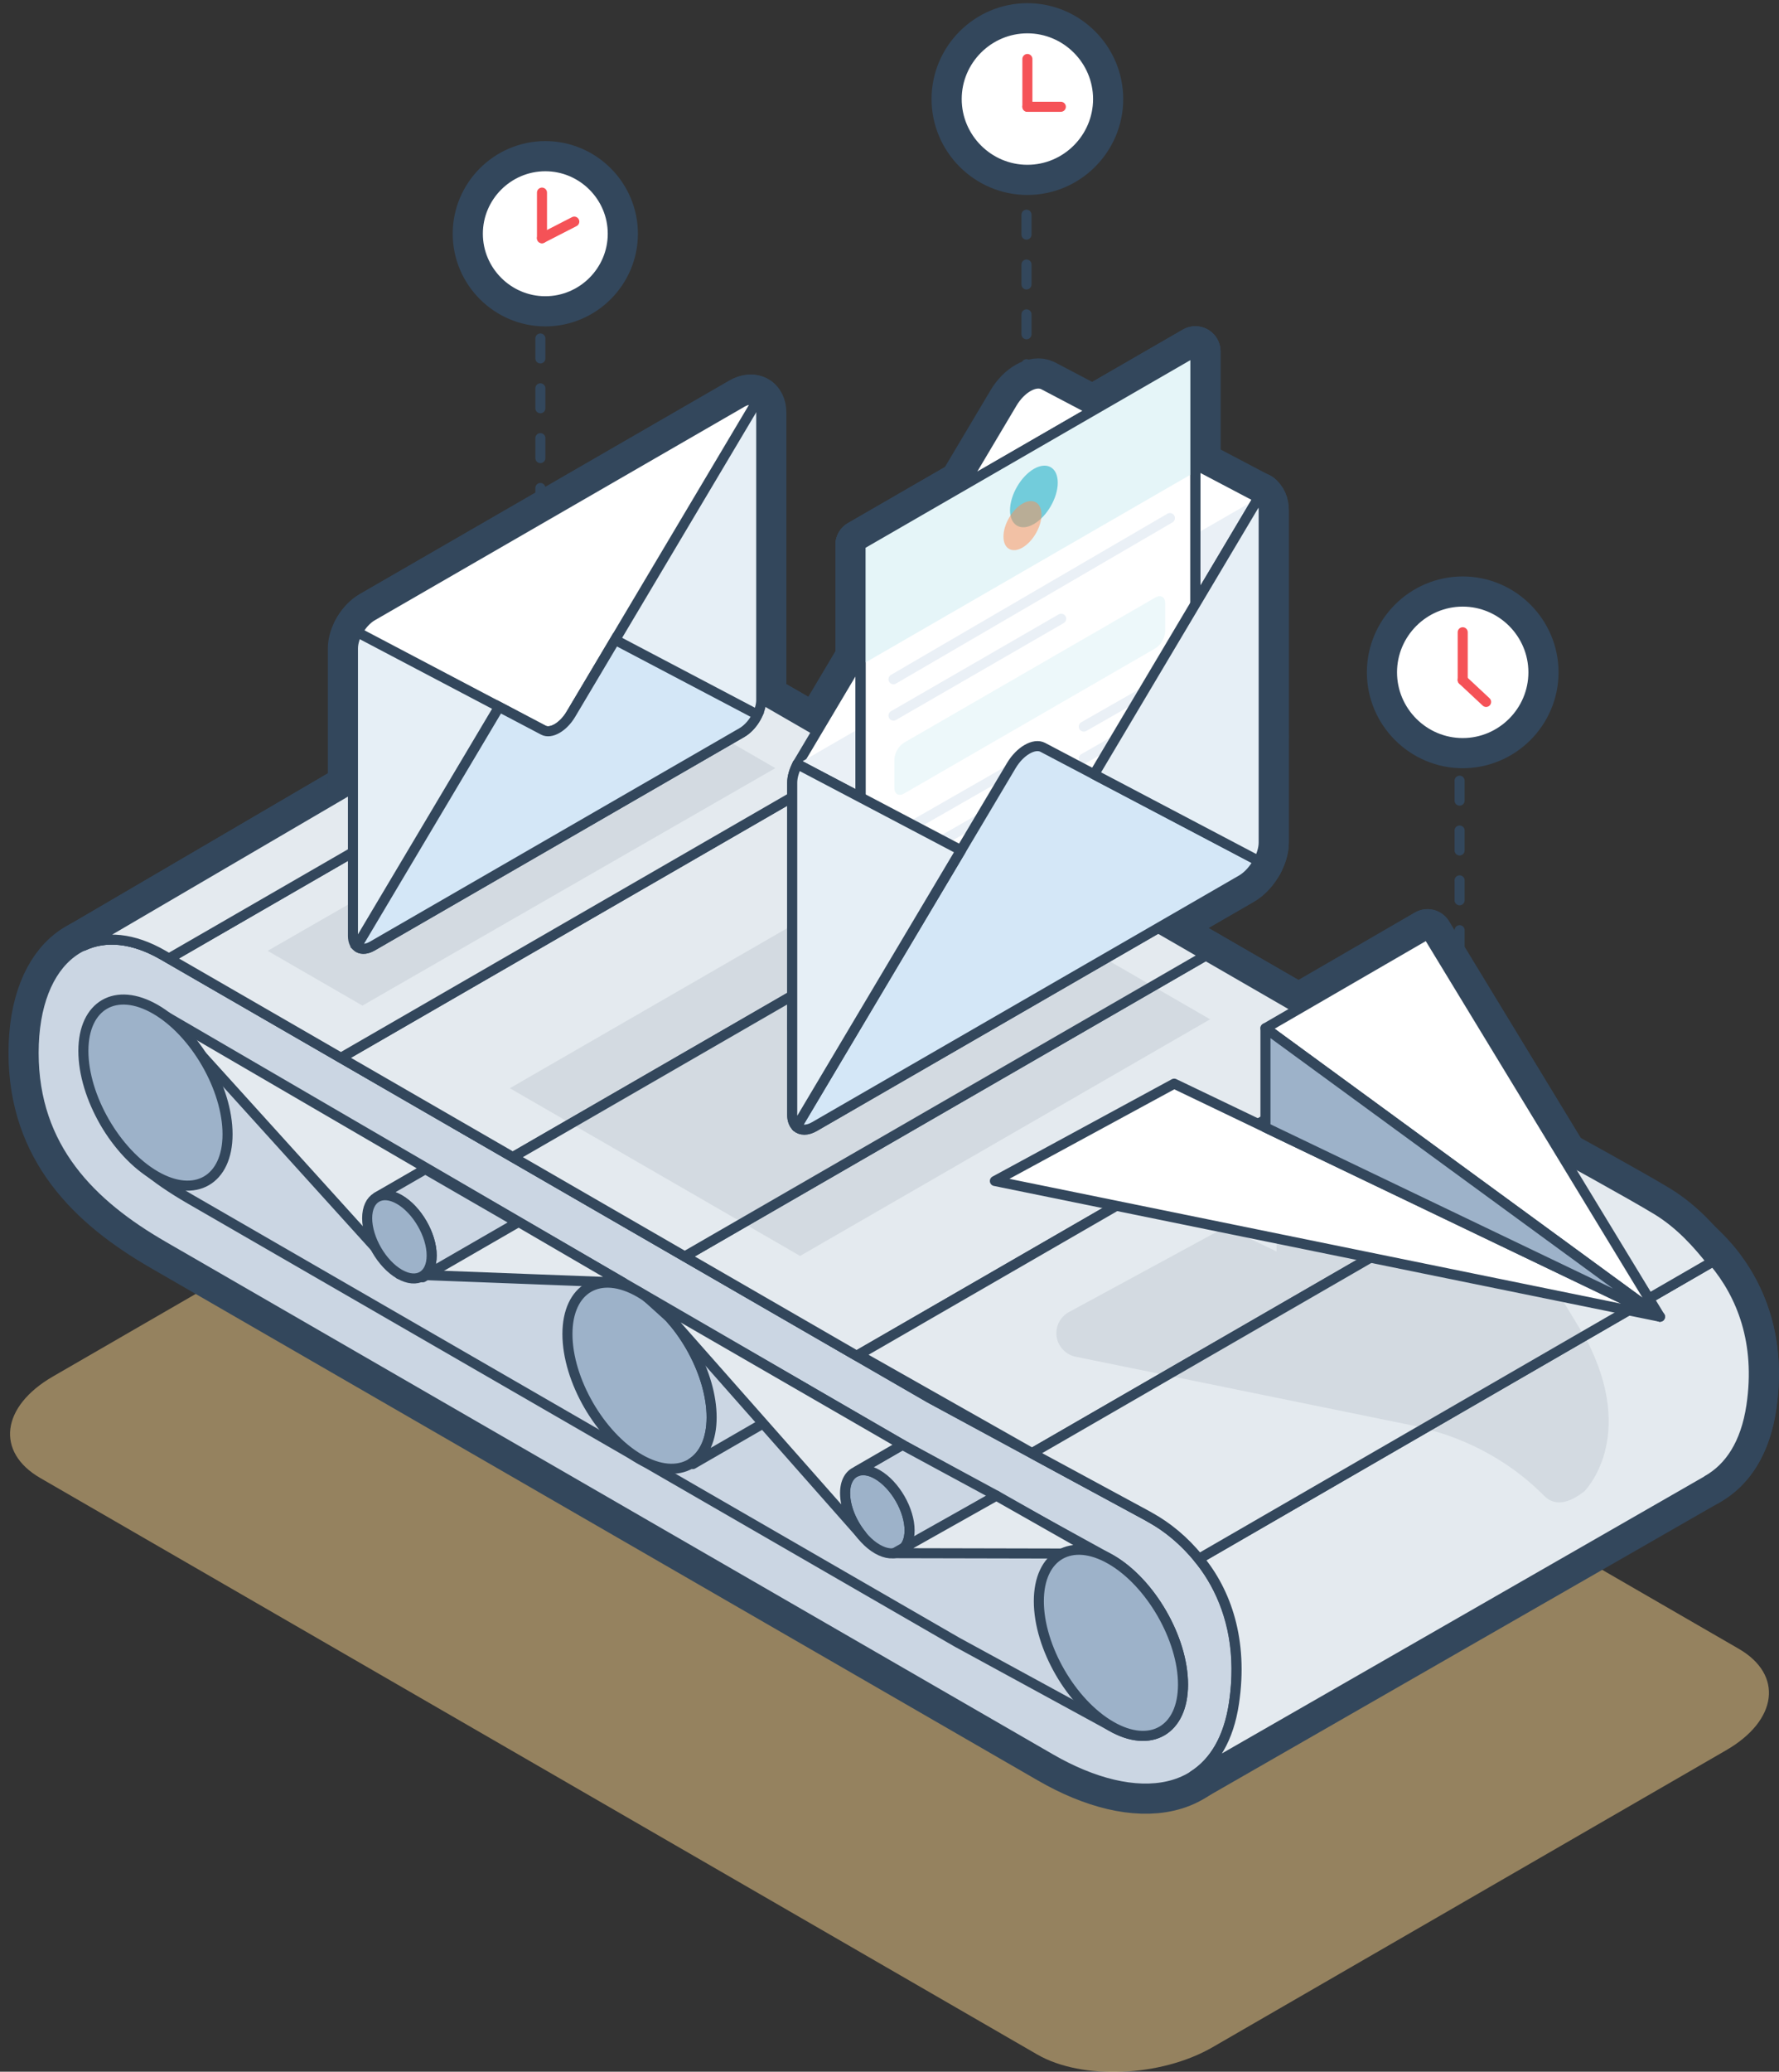 <?xml version="1.0" encoding="UTF-8"?>
<svg width="177px" height="206px" viewBox="0 0 177 206" version="1.1" xmlns="http://www.w3.org/2000/svg" xmlns:xlink="http://www.w3.org/1999/xlink">
    <rect x="0" y="0" width="177" height="206" fill="#333333" stroke="none"/>
    <!-- Generator: Sketch 47.1 (45422) - http://www.bohemiancoding.com/sketch -->
    <title>Sequences</title>
    <desc>Created with Sketch.</desc>
    <defs></defs>
    <g id="Page-1" stroke="none" stroke-width="1" fill="none" fill-rule="evenodd">
        <g id="Sequences">
            <g id="Page-1" transform="translate(1, 2)">
                <path d="M102.191,202.282 L3.007,144.965 C-1.451,142.389 -0.886,137.848 4.261,134.873 L55.345,105.352 C60.493,102.378 68.352,102.051 72.809,104.627 L171.992,161.945 C176.451,164.521 175.887,169.062 170.738,172.036 L119.654,201.558 C114.507,204.533 106.649,204.858 102.191,202.282" id="Fill-1" fill-opacity="0.5" fill="#F9D28C"></path>
                <path d="M52.764,62.437 L52.764,27.261 L52.764,62.437 Z" id="Fill-3" fill="#FFFFFF"></path>
                <path d="M52.764,27.261 L52.764,28.141" id="Stroke-4" stroke="#33475C" stroke-linecap="round" stroke-linejoin="round"></path>
                <path d="M52.764,31.658 L52.764,60.678" id="Stroke-5" stroke="#33475C" stroke-linecap="round" stroke-linejoin="round" stroke-dasharray="1.982,2.973,0,0"></path>
                <path d="M52.764,60.678 L52.764,61.558" id="Stroke-6" stroke="#33475C" stroke-linecap="round" stroke-linejoin="round"></path>
                <path d="M101.131,50.126 L101.131,14.95 L101.131,50.126 Z" id="Fill-7" fill="#FFFFFF"></path>
                <path d="M101.131,14.95 L101.131,15.829" id="Stroke-8" stroke="#33475C" stroke-linecap="round" stroke-linejoin="round"></path>
                <path d="M101.131,19.347 L101.131,48.367" id="Stroke-9" stroke="#33475C" stroke-linecap="round" stroke-linejoin="round" stroke-dasharray="1.982,2.973,0,0"></path>
                <path d="M101.131,48.367 L101.131,49.246" id="Stroke-10" stroke="#33475C" stroke-linecap="round" stroke-linejoin="round"></path>
                <path d="M144.221,106.407 L144.221,71.231 L144.221,106.407 Z" id="Fill-11" fill="#FFFFFF"></path>
                <path d="M144.221,71.231 L144.221,72.111" id="Stroke-12" stroke="#33475C" stroke-linecap="round" stroke-linejoin="round"></path>
                <path d="M144.221,75.628 L144.221,104.648" id="Stroke-13" stroke="#33475C" stroke-linecap="round" stroke-linejoin="round" stroke-dasharray="1.982,2.973,0,0"></path>
                <path d="M144.221,104.648 L144.221,105.528" id="Stroke-14" stroke="#33475C" stroke-linecap="round" stroke-linejoin="round"></path>
                <g id="Group-434" transform="translate(1.759, 0)">
                    <path d="M142.772,57.818 C146.641,57.818 149.807,60.984 149.807,64.853 C149.807,68.723 146.641,71.888 142.772,71.888 C138.902,71.888 135.737,68.723 135.737,64.853 C135.737,60.984 138.902,57.818 142.772,57.818 Z" id="Stroke-15" stroke="#33475C" stroke-width="5" stroke-linecap="round" stroke-linejoin="round"></path>
                    <path d="M142.772,60.868 L142.772,65.621" id="Stroke-17" stroke="#33475C" stroke-width="5" stroke-linecap="round" stroke-linejoin="round"></path>
                    <path d="M145.1,67.795 L142.772,65.621" id="Stroke-19" stroke="#33475C" stroke-width="5" stroke-linecap="round" stroke-linejoin="round"></path>
                    <path d="M142.772,57.818 C146.641,57.818 149.807,60.984 149.807,64.853 C149.807,68.723 146.641,71.888 142.772,71.888 C138.902,71.888 135.737,68.723 135.737,64.853 C135.737,60.984 138.902,57.818 142.772,57.818" id="Fill-21" fill="#FFFFFF"></path>
                    <path d="M142.772,57.818 C146.641,57.818 149.807,60.984 149.807,64.853 C149.807,68.723 146.641,71.888 142.772,71.888 C138.902,71.888 135.737,68.723 135.737,64.853 C135.737,60.984 138.902,57.818 142.772,57.818 Z" id="Stroke-23" stroke="#33475C" stroke-linecap="round" stroke-linejoin="round"></path>
                    <path d="M142.772,60.868 L142.772,65.621" id="Stroke-25" stroke="#F55257" stroke-linecap="round" stroke-linejoin="round"></path>
                    <path d="M145.1,67.795 L142.772,65.621" id="Stroke-27" stroke="#F55257" stroke-linecap="round" stroke-linejoin="round"></path>
                    <path d="M99.46,0.815 C95.59,0.815 92.425,3.981 92.425,7.85 C92.425,11.72 95.59,14.886 99.46,14.886 C103.329,14.886 106.495,11.72 106.495,7.85 C106.495,3.981 103.329,0.815 99.46,0.815 Z" id="Stroke-29" stroke="#33475C" stroke-width="5" stroke-linecap="round" stroke-linejoin="round"></path>
                    <path d="M99.46,3.867 L99.46,8.618" id="Stroke-31" stroke="#33475C" stroke-width="5" stroke-linecap="round" stroke-linejoin="round"></path>
                    <path d="M102.787,8.618 L99.46,8.618" id="Stroke-33" stroke="#33475C" stroke-width="5" stroke-linecap="round" stroke-linejoin="round"></path>
                    <path d="M99.46,0.815 C95.59,0.815 92.425,3.981 92.425,7.85 C92.425,11.72 95.59,14.886 99.46,14.886 C103.329,14.886 106.495,11.72 106.495,7.85 C106.495,3.981 103.329,0.815 99.46,0.815" id="Fill-35" fill="#FFFFFF"></path>
                    <path d="M99.46,0.815 C95.59,0.815 92.425,3.981 92.425,7.85 C92.425,11.72 95.59,14.886 99.46,14.886 C103.329,14.886 106.495,11.72 106.495,7.85 C106.495,3.981 103.329,0.815 99.46,0.815 Z" id="Stroke-37" stroke="#33475C" stroke-linecap="round" stroke-linejoin="round"></path>
                    <path d="M99.46,3.867 L99.46,8.618" id="Stroke-39" stroke="#F55257" stroke-linecap="round" stroke-linejoin="round"></path>
                    <path d="M102.787,8.618 L99.46,8.618" id="Stroke-41" stroke="#F55257" stroke-linecap="round" stroke-linejoin="round"></path>
                    <path d="M51.496,14.529 C47.805,14.529 44.783,17.55 44.783,21.242 C44.783,24.934 47.805,27.955 51.496,27.955 C55.188,27.955 58.209,24.934 58.209,21.242 C58.209,17.55 55.188,14.529 51.496,14.529 Z" id="Stroke-43" stroke="#33475C" stroke-width="5" stroke-linecap="round" stroke-linejoin="round"></path>
                    <path d="M51.165,17.154 L51.165,21.687" id="Stroke-45" stroke="#33475C" stroke-width="5" stroke-linecap="round" stroke-linejoin="round"></path>
                    <path d="M54.379,20.037 L51.165,21.687" id="Stroke-47" stroke="#33475C" stroke-width="5" stroke-linecap="round" stroke-linejoin="round"></path>
                    <path d="M51.496,14.529 C47.805,14.529 44.783,17.55 44.783,21.242 C44.783,24.934 47.805,27.955 51.496,27.955 C55.188,27.955 58.209,24.934 58.209,21.242 C58.209,17.55 55.188,14.529 51.496,14.529" id="Fill-49" fill="#FFFFFF"></path>
                    <path d="M51.496,14.529 C47.805,14.529 44.783,17.55 44.783,21.242 C44.783,24.934 47.805,27.955 51.496,27.955 C55.188,27.955 58.209,24.934 58.209,21.242 C58.209,17.55 55.188,14.529 51.496,14.529 Z" id="Stroke-51" stroke="#33475C" stroke-linecap="round" stroke-linejoin="round"></path>
                    <path d="M51.165,17.154 L51.165,21.687" id="Stroke-53" stroke="#F55257" stroke-linecap="round" stroke-linejoin="round"></path>
                    <path d="M54.379,20.037 L51.165,21.687" id="Stroke-55" stroke="#F55257" stroke-linecap="round" stroke-linejoin="round"></path>
                    <polygon id="Stroke-57" stroke="#33475C" stroke-width="5" stroke-linecap="round" stroke-linejoin="round" points="139.27 90.901 162.397 128.927 123.147 100.241"></polygon>
                    <polygon id="Stroke-59" stroke="#33475C" stroke-width="5" stroke-linecap="round" stroke-linejoin="round" points="162.396 128.927 114.064 105.754 96.226 115.433"></polygon>
                    <polygon id="Stroke-61" stroke="#33475C" stroke-width="5" stroke-linecap="round" stroke-linejoin="round" points="123.147 100.241 162.397 128.927 123.147 110.109"></polygon>
                    <path d="M120.017,167.343 C121.467,157.598 116.365,151.479 111.669,148.879 L111.412,148.73 L89.751,137.013 L13.456,92.964 C6.348,88.86 0.586,93.216 0.586,102.692 C0.586,112.17 6.348,117.793 13.456,121.896 L13.456,121.897 L89.751,165.947 L101.774,172.888 C110.212,177.76 118.566,177.088 120.017,167.343 Z" id="Stroke-63" stroke="#33475C" stroke-width="5" stroke-linecap="round" stroke-linejoin="round"></path>
                    <path d="M171.496,137.781 C172.946,128.036 167.588,122.029 162.892,119.43 L163.149,119.316 L162.892,119.168 L141.23,107.45 L64.935,63.401 C57.827,59.297 52.065,63.654 52.065,73.13 C52.065,82.607 57.827,88.23 64.935,92.334 L141.23,136.384 L153.254,143.326 C161.691,148.197 170.045,147.526 171.496,137.781 Z" id="Stroke-65" stroke="#33475C" stroke-width="5" stroke-linecap="round" stroke-linejoin="round"></path>
                    <path d="M5.972,102.692 C5.972,108.765 9.016,113.114 16.15,117.232 L92.444,161.281 L107.771,169.636 C111.716,171.913 114.944,170.048 114.944,165.494 C114.944,160.939 111.716,155.348 107.771,153.071 L87.189,141.751 C87.145,141.726 87.101,141.703 87.059,141.677 L13.332,98.936" id="Stroke-67" stroke="#33475C" stroke-width="5" stroke-linecap="round" stroke-linejoin="round"></path>
                    <path d="M64.935,62.832 L141.231,106.881 L141.231,135.814 L64.935,91.765 C57.828,87.662 52.066,82.038 52.066,72.562 C52.066,63.084 57.828,58.728 64.935,62.832 Z" id="Stroke-69" stroke="#33475C" stroke-width="5" stroke-linecap="round" stroke-linejoin="round"></path>
                    <path d="M57.115,61.857 L5.538,92.029" id="Stroke-71" stroke="#33475C" stroke-width="5" stroke-linecap="round" stroke-linejoin="round"></path>
                    <path d="M57.034,61.905 L57.034,61.905 C59.216,60.895 61.954,61.11 64.936,62.832 L135.816,103.755 C135.181,104.99 134.701,106.443 134.596,108.132 C134.572,108.354 134.559,108.587 134.558,108.829 L134.333,161.964 L111.411,148.73 L89.751,137.013 L13.456,92.964 C10.469,91.24 7.728,91.026 5.543,92.04 L5.538,92.029 L57.034,61.905 Z" id="Stroke-73" stroke="#33475C" stroke-width="5" stroke-linecap="round" stroke-linejoin="round"></path>
                    <polygon id="Stroke-75" stroke="#33475C" stroke-width="5" stroke-linecap="round" stroke-linejoin="round" points="100.1 83.134 48.265 113.06 31.159 103.184 82.993 73.258"></polygon>
                    <polygon id="Stroke-77" stroke="#33475C" stroke-width="5" stroke-linecap="round" stroke-linejoin="round" points="82.479 132.814 65.372 122.937 117.207 93.011 134.313 102.888"></polygon>
                    <path d="M81.32,146.468 C81.32,144.43 82.765,143.596 84.53,144.615 C86.295,145.634 87.739,148.136 87.739,150.174 C87.739,152.212 86.295,153.045 84.53,152.027 C82.765,151.008 81.32,148.505 81.32,146.468 Z" id="Stroke-79" stroke="#33475C" stroke-width="5" stroke-linecap="round" stroke-linejoin="round"></path>
                    <path d="M53.698,130.652 C53.698,126.097 56.925,124.233 60.871,126.511 C64.815,128.788 68.042,134.379 68.042,138.933 C68.042,143.488 64.815,145.352 60.871,143.075 C56.925,140.797 53.698,135.208 53.698,130.652 Z" id="Stroke-81" stroke="#33475C" stroke-width="5" stroke-linecap="round" stroke-linejoin="round"></path>
                    <path d="M87.188,141.75 L96.375,146.719 L86.902,152.189 L86.892,152.169 C87.412,151.81 87.739,151.131 87.739,150.175 C87.739,148.136 86.295,145.635 84.53,144.614 C83.753,144.167 83.047,144.095 82.491,144.31 L82.479,144.289 L87.03,141.661 L87.058,141.677 C87.101,141.702 87.145,141.725 87.188,141.75 Z" id="Stroke-83" stroke="#33475C" stroke-width="5" stroke-linecap="round" stroke-linejoin="round"></path>
                    <path d="M61.622,126.991 L77.648,136.245 L78.012,136.743 L66.169,143.58 L66.104,143.449 C67.302,142.659 68.043,141.108 68.043,138.934 C68.043,134.673 65.217,129.505 61.622,126.991 Z" id="Stroke-85" stroke="#33475C" stroke-width="5" stroke-linecap="round" stroke-linejoin="round"></path>
                    <path d="M87.03,141.661 L82.48,144.288 L82.49,144.309 C81.782,144.581 81.32,145.327 81.32,146.468 C81.32,147.857 81.999,149.453 82.986,150.656 L63.883,129.031 L61.623,126.991 L87.03,141.661 Z" id="Stroke-87" stroke="#33475C" stroke-width="5" stroke-linecap="round" stroke-linejoin="round"></path>
                    <polygon id="Stroke-89" stroke="#33475C" stroke-width="5" stroke-linecap="round" stroke-linejoin="round" points="106.538 152.484 86.206 152.44 96.376 146.72"></polygon>
                    <polygon id="Stroke-91" stroke="#33475C" stroke-width="5" stroke-linecap="round" stroke-linejoin="round" points="100.1 83.134 48.265 113.06 65.372 122.937 117.207 93.011"></polygon>
                    <polygon id="Stroke-93" stroke="#33475C" stroke-width="5" stroke-linecap="round" stroke-linejoin="round" points="99.928 142.493 151.835 112.524 134.314 102.887 82.65 132.715"></polygon>
                    <path d="M171.496,137.781 C172.437,131.458 170.506,126.72 167.755,123.453 L167.577,123.486 L116.517,153.003 C119.229,156.267 120.949,161.076 120.017,167.343 C119.486,170.909 118.024,173.248 115.979,174.556 L167.1,145.221 L167.093,145.21 C169.329,143.953 170.934,141.556 171.496,137.781 Z" id="Stroke-95" stroke="#33475C" stroke-width="5" stroke-linecap="round" stroke-linejoin="round"></path>
                    <path d="M111.669,148.879 C113.34,149.803 115.057,151.183 116.517,153.004 L167.577,123.486 C166.211,121.741 164.44,119.738 162.119,118.321 C159.6,116.782 151.834,112.525 151.834,112.525 L99.928,142.494 L100.163,142.645 L111.411,148.73 L111.669,148.879 Z" id="Stroke-97" stroke="#33475C" stroke-width="5" stroke-linecap="round" stroke-linejoin="round"></path>
                    <polygon id="Stroke-99" stroke="#33475C" stroke-width="5" stroke-linecap="round" stroke-linejoin="round" points="82.993 73.258 31.159 103.183 14.052 93.308 65.887 63.38"></polygon>
                    <path d="M100.599,157.213 C100.599,152.657 103.826,150.793 107.771,153.071 C111.716,155.348 114.944,160.939 114.944,165.493 C114.944,170.048 111.716,171.913 107.771,169.636 C103.826,167.357 100.599,161.768 100.599,157.213 Z" id="Stroke-101" stroke="#33475C" stroke-width="5" stroke-linecap="round" stroke-linejoin="round"></path>
                    <path d="M64.935,62.832 C61.954,61.11 59.216,60.895 57.034,61.903 L5.537,92.029 L5.544,92.04 C7.728,91.026 10.469,91.239 13.457,92.964 L14.052,93.307 L65.886,63.381 L64.935,62.832 Z" id="Stroke-103" stroke="#33475C" stroke-width="5" stroke-linecap="round" stroke-linejoin="round"></path>
                    <polygon id="Stroke-105" stroke="#33475C" stroke-width="5" stroke-linecap="round" stroke-linejoin="round" points="13.822 99.106 36.981 124.69 59.221 125.54"></polygon>
                    <path d="M39.302,125.007 L39.247,124.911 C39.829,124.574 40.19,123.857 40.19,122.837 C40.19,120.799 38.747,118.297 36.982,117.278 C36.125,116.783 35.347,116.733 34.771,117.037 L34.76,117.021 L39.557,114.251 L48.744,119.556 L39.302,125.007 Z" id="Stroke-107" stroke="#33475C" stroke-width="5" stroke-linecap="round" stroke-linejoin="round"></path>
                    <path d="M33.772,119.132 C33.772,117.094 35.216,116.259 36.981,117.278 C38.747,118.297 40.19,120.799 40.19,122.837 C40.19,124.875 38.747,125.709 36.981,124.69 C35.216,123.671 33.772,121.17 33.772,119.132 Z" id="Stroke-109" stroke="#33475C" stroke-width="5" stroke-linecap="round" stroke-linejoin="round"></path>
                    <path d="M5.537,102.502 C5.537,97.947 8.764,96.084 12.71,98.362 C16.654,100.639 19.881,106.23 19.881,110.784 C19.881,115.338 16.654,117.202 12.71,114.925 C8.764,112.647 5.537,107.058 5.537,102.502 Z" id="Stroke-111" stroke="#33475C" stroke-width="5" stroke-linecap="round" stroke-linejoin="round"></path>
                    <polygon id="Stroke-113" stroke="#33475C" stroke-width="5" stroke-linecap="round" stroke-linejoin="round" points="88.762 82.68 47.97 106.208 76.847 122.882 117.639 99.354"></polygon>
                    <path d="M141.798,109.358 C141.13,108.261 139.681,107.893 138.566,108.535 L125.449,116.133 C125.201,116.274 124.978,116.466 124.794,116.69 L124.767,116.724 C124.744,116.754 124.722,116.783 124.699,116.814 L124.61,116.945 C124.481,117.154 124.385,117.384 124.325,117.622 L124.254,117.775 L124.254,122.441 L120.27,120.532 C119.58,120.205 118.77,120.228 118.11,120.591 L103.59,128.469 C102.713,128.945 102.222,129.927 102.37,130.918 C102.518,131.904 103.274,132.702 104.253,132.902 L139.022,139.994 L154.862,130.836 L141.798,109.358 Z" id="Stroke-115" stroke="#33475C" stroke-width="5" stroke-linecap="round" stroke-linejoin="round"></path>
                    <polygon id="Stroke-117" stroke="#33475C" stroke-width="5" stroke-linecap="round" stroke-linejoin="round" points="74.381 74.379 64.952 68.934 23.872 92.546 33.302 97.991"></polygon>
                    <polygon id="Stroke-119" stroke="#33475C" stroke-width="5" stroke-linecap="round" stroke-linejoin="round" points="139.27 90.901 162.397 128.927 123.147 100.241"></polygon>
                    <polygon id="Stroke-121" stroke="#33475C" stroke-width="5" stroke-linecap="round" stroke-linejoin="round" points="162.396 128.927 114.064 105.754 96.226 115.433"></polygon>
                    <polygon id="Stroke-123" stroke="#33475C" stroke-width="5" stroke-linecap="round" stroke-linejoin="round" points="123.147 100.241 162.397 128.927 123.147 110.109"></polygon>
                    <path d="M122.452,47.503 L101.085,36.264 C100.222,35.809 98.809,36.625 97.948,38.075 L76.581,73.987 L76.062,100.297 L122.971,71.242 L122.452,47.503 Z" id="Stroke-125" stroke="#33475C" stroke-width="5" stroke-linecap="round" stroke-linejoin="round"></path>
                    <path d="M122.452,47.502 C122.441,47.494 122.426,47.492 122.414,47.482 L122.452,47.503 L122.452,47.502 Z" id="Stroke-127" stroke="#33475C" stroke-width="5" stroke-linecap="round" stroke-linejoin="round"></path>
                    <path d="M76.618,73.925 C76.606,73.946 76.592,73.965 76.58,73.986 L76.58,73.988 L76.618,73.925 Z" id="Stroke-129" stroke="#33475C" stroke-width="5" stroke-linecap="round" stroke-linejoin="round"></path>
                    <path d="M76.581,73.987 L97.947,85.227 C98.81,85.681 100.223,84.865 101.085,83.415 L122.452,47.503 L76.581,73.987 Z" id="Stroke-131" stroke="#33475C" stroke-width="5" stroke-linecap="round" stroke-linejoin="round"></path>
                    <path d="M78.281,110.018 L120.751,85.498 C121.422,85.112 122.017,84.428 122.425,83.671 L122.364,83.556 L100.999,72.316 C100.136,71.861 98.723,72.676 97.86,74.127 L76.495,110.038 C76.898,110.415 77.548,110.442 78.281,110.018 Z" id="Stroke-133" stroke="#33475C" stroke-width="5" stroke-linecap="round" stroke-linejoin="round"></path>
                    <path d="M76.495,110.038 C76.497,110.04 76.501,110.041 76.503,110.043 C76.501,110.04 76.498,110.037 76.496,110.034 L76.495,110.038 Z" id="Stroke-135" stroke="#33475C" stroke-width="5" stroke-linecap="round" stroke-linejoin="round"></path>
                    <path d="M76.583,73.988 C76.263,74.596 76.062,75.245 76.062,75.836 L76.062,108.851 C76.062,109.389 76.226,109.788 76.497,110.034 L92.852,82.547 L76.583,73.988 Z" id="Stroke-137" stroke="#33475C" stroke-width="5" stroke-linecap="round" stroke-linejoin="round"></path>
                    <path d="M76.503,110.042 C76.596,110.127 76.702,110.193 76.819,110.239 C76.703,110.193 76.596,110.127 76.503,110.042 Z" id="Stroke-139" stroke="#33475C" stroke-width="5" stroke-linecap="round" stroke-linejoin="round"></path>
                    <path d="M122.449,47.508 L106.094,74.996 L122.364,83.555 L122.425,83.671 C122.761,83.048 122.971,82.375 122.971,81.769 L122.971,48.753 C122.971,48.163 122.77,47.745 122.449,47.508 Z" id="Stroke-141" stroke="#33475C" stroke-width="5" stroke-linecap="round" stroke-linejoin="round"></path>
                    <polygon id="Stroke-143" stroke="#33475C" stroke-width="5" stroke-linecap="round" stroke-linejoin="round" points="116.174 79.393 82.859 98.627 82.859 52.179 116.174 32.944"></polygon>
                    <path d="M86.136,65.539 L113.64,49.514" id="Stroke-145" stroke="#33475C" stroke-width="5" stroke-linecap="round" stroke-linejoin="round"></path>
                    <path d="M86.136,69.156 L102.82,59.524" id="Stroke-147" stroke="#33475C" stroke-width="5" stroke-linecap="round" stroke-linejoin="round"></path>
                    <path d="M97.324,74.775 L86.222,81.13" id="Stroke-149" stroke="#33475C" stroke-width="5" stroke-linecap="round" stroke-linejoin="round"></path>
                    <path d="M95.539,78.974 L86.222,84.308" id="Stroke-151" stroke="#33475C" stroke-width="5" stroke-linecap="round" stroke-linejoin="round"></path>
                    <path d="M97.324,81.13 L86.222,87.485" id="Stroke-153" stroke="#33475C" stroke-width="5" stroke-linecap="round" stroke-linejoin="round"></path>
                    <path d="M94.277,86.051 L86.221,90.663" id="Stroke-155" stroke="#33475C" stroke-width="5" stroke-linecap="round" stroke-linejoin="round"></path>
                    <path d="M112.192,62.469 L87.197,76.901 C86.661,77.209 86.222,76.956 86.222,76.337 L86.222,73.532 C86.222,72.912 86.661,72.152 87.197,71.842 L112.192,57.412 C112.729,57.103 113.168,57.356 113.168,57.975 L113.168,60.78 C113.168,61.399 112.729,62.158 112.192,62.469 Z" id="Stroke-157" stroke="#33475C" stroke-width="5" stroke-linecap="round" stroke-linejoin="round"></path>
                    <polygon id="Stroke-159" stroke="#33475C" stroke-width="5" stroke-linecap="round" stroke-linejoin="round" points="82.859 52.179 82.859 64.155 116.174 44.921 116.174 32.944"></polygon>
                    <path d="M100.107,50.107 C101.413,49.353 102.482,47.502 102.482,45.994 C102.482,44.486 101.413,43.869 100.107,44.623 C98.801,45.377 97.733,47.229 97.733,48.737 C97.733,50.244 98.801,50.862 100.107,50.107" id="Stroke-161" stroke="#33475C" stroke-width="5" stroke-linecap="round" stroke-linejoin="round"></path>
                    <path d="M98.972,52.449 C100.012,51.847 100.863,50.372 100.863,49.172 C100.863,47.97 100.012,47.479 98.972,48.079 C97.931,48.679 97.079,50.154 97.079,51.356 C97.079,52.558 97.931,53.05 98.972,52.449" id="Stroke-163" stroke="#33475C" stroke-width="5" stroke-linecap="round" stroke-linejoin="round"></path>
                    <polygon id="Stroke-165" stroke="#33475C" stroke-width="5" stroke-linecap="round" stroke-linejoin="round" points="116.174 79.393 82.859 98.627 82.859 52.179 116.174 32.944"></polygon>
                    <path d="M113.248,65.581 L105.072,70.247" id="Stroke-167" stroke="#33475C" stroke-width="5" stroke-linecap="round" stroke-linejoin="round"></path>
                    <path d="M111.463,69.78 L105.072,73.423" id="Stroke-169" stroke="#33475C" stroke-width="5" stroke-linecap="round" stroke-linejoin="round"></path>
                    <path d="M113.248,71.936 L105.072,76.602" id="Stroke-171" stroke="#33475C" stroke-width="5" stroke-linecap="round" stroke-linejoin="round"></path>
                    <path d="M110.201,76.858 L105.072,79.779" id="Stroke-173" stroke="#33475C" stroke-width="5" stroke-linecap="round" stroke-linejoin="round"></path>
                    <path d="M78.281,110.018 L120.751,85.498 C121.422,85.112 122.017,84.428 122.425,83.671 L122.364,83.556 L100.999,72.316 C100.136,71.861 98.723,72.676 97.86,74.127 L76.495,110.038 C76.898,110.415 77.548,110.442 78.281,110.018 Z" id="Stroke-175" stroke="#33475C" stroke-width="5" stroke-linecap="round" stroke-linejoin="round"></path>
                    <path d="M76.583,73.988 C76.263,74.596 76.062,75.245 76.062,75.836 L76.062,108.851 C76.062,109.389 76.226,109.788 76.497,110.034 L92.852,82.547 L76.583,73.988 Z" id="Stroke-177" stroke="#33475C" stroke-width="5" stroke-linecap="round" stroke-linejoin="round"></path>
                    <path d="M122.449,47.508 L106.094,74.996 L122.364,83.555 L122.425,83.671 C122.761,83.048 122.971,82.375 122.971,81.769 L122.971,48.753 C122.971,48.163 122.77,47.745 122.449,47.508 Z" id="Stroke-179" stroke="#33475C" stroke-width="5" stroke-linecap="round" stroke-linejoin="round"></path>
                    <path d="M71.057,70.842 L34.28,92.074 C33.222,92.685 32.358,92.23 32.358,91.064 L32.358,62.473 C32.358,61.308 33.222,59.855 34.28,59.244 L71.057,38.011 C72.114,37.401 72.979,37.855 72.979,39.022 L72.979,67.611 C72.979,68.777 72.114,70.231 71.057,70.842 Z" id="Stroke-181" stroke="#33475C" stroke-width="5" stroke-linecap="round" stroke-linejoin="round"></path>
                    <path d="M71.057,38.011 L34.28,59.244 C33.687,59.587 33.16,60.198 32.807,60.872 L51.31,70.606 C52.057,70.999 53.279,70.292 54.028,69.037 L72.53,37.938 C72.177,37.671 71.651,37.669 71.057,38.011 Z" id="Stroke-183" stroke="#33475C" stroke-width="5" stroke-linecap="round" stroke-linejoin="round"></path>
                    <path d="M58.44,61.62 L54.028,69.037 C53.28,70.292 52.057,70.999 51.31,70.606 L46.898,68.284 L32.732,92.091 C33.083,92.417 33.645,92.442 34.28,92.075 L71.058,70.842 C71.693,70.475 72.255,69.803 72.605,69.071 L58.44,61.62 Z" id="Stroke-185" stroke="#33475C" stroke-width="5" stroke-linecap="round" stroke-linejoin="round"></path>
                    <path d="M138.912,140.057 C138.912,140.057 145.429,141.227 150.86,146.72 C151.569,147.439 152.79,147.927 154.878,146.286 C154.878,146.286 160.205,141.017 155.053,131.15 L138.912,140.057 Z" id="Stroke-187" stroke="#33475C" stroke-width="5" stroke-linecap="round" stroke-linejoin="round"></path>
                    <polygon id="Fill-189" fill="#FFFFFF" points="139.27 90.901 162.397 128.927 123.147 100.241"></polygon>
                    <polygon id="Stroke-191" stroke="#33475C" stroke-linecap="round" stroke-linejoin="round" points="139.27 90.901 162.397 128.927 123.147 100.241"></polygon>
                    <polygon id="Fill-193" fill="#FFFFFF" points="162.396 128.927 114.064 105.754 96.226 115.433"></polygon>
                    <polygon id="Stroke-195" stroke="#33475C" stroke-linecap="round" stroke-linejoin="round" points="162.396 128.927 114.064 105.754 96.226 115.433"></polygon>
                    <polygon id="Fill-197" fill="#9DB2C9" points="123.147 100.241 162.397 128.927 123.147 110.109"></polygon>
                    <polygon id="Stroke-199" stroke="#33475C" stroke-linecap="round" stroke-linejoin="round" points="123.147 100.241 162.397 128.927 123.147 110.109"></polygon>
                    <path d="M120.017,167.343 C121.467,157.598 116.365,151.479 111.669,148.879 L111.412,148.73 L89.751,137.013 L13.456,92.964 C6.348,88.86 0.586,93.216 0.586,102.692 C0.586,112.17 6.348,117.793 13.456,121.896 L13.456,121.897 L89.751,165.947 L101.774,172.888 C110.212,177.76 118.566,177.088 120.017,167.343" id="Fill-201" fill="#CBD6E3"></path>
                    <path d="M120.017,167.343 C121.467,157.598 116.365,151.479 111.669,148.879 L111.412,148.73 L89.751,137.013 L13.456,92.964 C6.348,88.86 0.586,93.216 0.586,102.692 C0.586,112.17 6.348,117.793 13.456,121.896 L13.456,121.897 L89.751,165.947 L101.774,172.888 C110.212,177.76 118.566,177.088 120.017,167.343 Z" id="Stroke-203" stroke="#33475C" stroke-linecap="round" stroke-linejoin="round"></path>
                    <path d="M171.496,137.781 C172.946,128.036 167.588,122.029 162.892,119.43 L163.149,119.316 L162.892,119.168 L141.23,107.45 L64.935,63.401 C57.827,59.297 52.065,63.654 52.065,73.13 C52.065,82.607 57.827,88.23 64.935,92.334 L141.23,136.384 L153.254,143.326 C161.691,148.197 170.045,147.526 171.496,137.781" id="Fill-205" fill="#CBD6E3"></path>
                    <path d="M171.496,137.781 C172.946,128.036 167.588,122.029 162.892,119.43 L163.149,119.316 L162.892,119.168 L141.23,107.45 L64.935,63.401 C57.827,59.297 52.065,63.654 52.065,73.13 C52.065,82.607 57.827,88.23 64.935,92.334 L141.23,136.384 L153.254,143.326 C161.691,148.197 170.045,147.526 171.496,137.781 Z" id="Stroke-207" stroke="#33475C" stroke-linecap="round" stroke-linejoin="round"></path>
                    <g id="Group-212" transform="translate(5.863, 98.492)">
                        <path d="M0.11,4.2 C0.11,10.273 3.154,14.621 10.287,18.739 L86.581,62.789 L101.909,71.143 C105.853,73.42 109.081,71.556 109.081,67.002 C109.081,62.447 105.853,56.856 101.909,54.579 L81.326,43.258 C81.283,43.234 81.238,43.21 81.196,43.184 L7.47,0.443" id="Fill-209" fill="#CBD6E3"></path>
                        <path d="M0.11,4.2 C0.11,10.273 3.154,14.621 10.287,18.739 L86.581,62.789 L101.909,71.143 C105.853,73.42 109.081,71.556 109.081,67.002 C109.081,62.447 105.853,56.856 101.909,54.579 L81.326,43.258 C81.283,43.234 81.238,43.21 81.196,43.184 L7.47,0.443" id="Stroke-211" stroke="#33475C" stroke-linecap="round" stroke-linejoin="round"></path>
                    </g>
                    <g id="Group-217" transform="translate(51.591, 60.972)">
                        <path d="M13.344,1.861 L89.639,45.909 L89.639,74.842 L13.344,30.794 C6.236,26.69 0.474,21.067 0.474,11.59 C0.474,2.113 6.236,-2.243 13.344,1.861" id="Fill-213" fill="#FFFFFF"></path>
                        <path d="M13.344,1.861 L89.639,45.909 L89.639,74.842 L13.344,30.794 C6.236,26.69 0.474,21.067 0.474,11.59 C0.474,2.113 6.236,-2.243 13.344,1.861 Z" id="Stroke-215" stroke="#33475C" stroke-linecap="round" stroke-linejoin="round"></path>
                    </g>
                    <g id="Group-221" transform="translate(4.69, 61.851)">
                        <path d="M52.425,0.006 L0.847,30.178" id="Fill-218" fill="#FFFFFF"></path>
                        <path d="M52.425,0.006 L0.847,30.178" id="Stroke-220" stroke="#33475C" stroke-linecap="round" stroke-linejoin="round"></path>
                    </g>
                    <path d="M57.034,61.905 L57.034,61.905 C59.216,60.895 61.954,61.11 64.936,62.832 L135.816,103.755 C135.181,104.99 134.701,106.443 134.596,108.132 C134.572,108.354 134.559,108.587 134.558,108.829 L134.333,161.964 L111.411,148.73 L89.751,137.013 L13.456,92.964 C10.469,91.24 7.728,91.026 5.543,92.04 L5.538,92.029 L57.034,61.905 Z" id="Fill-222" fill="#FFFFFF"></path>
                    <path d="M57.034,61.905 L57.034,61.905 C59.216,60.895 61.954,61.11 64.936,62.832 L135.816,103.755 C135.181,104.99 134.701,106.443 134.596,108.132 C134.572,108.354 134.559,108.587 134.558,108.829 L134.333,161.964 L111.411,148.73 L89.751,137.013 L13.456,92.964 C10.469,91.24 7.728,91.026 5.543,92.04 L5.538,92.029 L57.034,61.905 Z" id="Stroke-224" stroke="#33475C" stroke-linecap="round" stroke-linejoin="round"></path>
                    <polygon id="Fill-226" fill="#E4EAEF" points="100.1 83.134 48.265 113.06 31.159 103.184 82.993 73.258"></polygon>
                    <polygon id="Stroke-228" stroke="#33475C" stroke-linecap="round" stroke-linejoin="round" points="100.1 83.134 48.265 113.06 31.159 103.184 82.993 73.258"></polygon>
                    <polygon id="Fill-230" fill="#E4EAEF" points="82.479 132.814 65.372 122.937 117.207 93.011 134.313 102.888"></polygon>
                    <polygon id="Stroke-232" stroke="#33475C" stroke-linecap="round" stroke-linejoin="round" points="82.479 132.814 65.372 122.937 117.207 93.011 134.313 102.888"></polygon>
                    <path d="M81.32,146.468 C81.32,144.43 82.765,143.596 84.53,144.615 C86.295,145.634 87.739,148.136 87.739,150.174 C87.739,152.212 86.295,153.045 84.53,152.027 C82.765,151.008 81.32,148.505 81.32,146.468" id="Fill-234" fill="#9DB2C9"></path>
                    <path d="M81.32,146.468 C81.32,144.43 82.765,143.596 84.53,144.615 C86.295,145.634 87.739,148.136 87.739,150.174 C87.739,152.212 86.295,153.045 84.53,152.027 C82.765,151.008 81.32,148.505 81.32,146.468 Z" id="Stroke-236" stroke="#33475C" stroke-linecap="round" stroke-linejoin="round"></path>
                    <path d="M53.698,130.652 C53.698,126.097 56.925,124.233 60.871,126.511 C64.815,128.788 68.042,134.379 68.042,138.933 C68.042,143.488 64.815,145.352 60.871,143.075 C56.925,140.797 53.698,135.208 53.698,130.652" id="Fill-238" fill="#9DB2C9"></path>
                    <path d="M53.698,130.652 C53.698,126.097 56.925,124.233 60.871,126.511 C64.815,128.788 68.042,134.379 68.042,138.933 C68.042,143.488 64.815,145.352 60.871,143.075 C56.925,140.797 53.698,135.208 53.698,130.652 Z" id="Stroke-240" stroke="#33475C" stroke-linecap="round" stroke-linejoin="round"></path>
                    <path d="M87.188,141.75 L96.375,146.719 L86.902,152.189 L86.892,152.169 C87.412,151.81 87.739,151.131 87.739,150.175 C87.739,148.136 86.295,145.635 84.53,144.614 C83.753,144.167 83.047,144.095 82.491,144.31 L82.479,144.289 L87.03,141.661 L87.058,141.677 C87.101,141.702 87.145,141.725 87.188,141.75" id="Fill-242" fill="#CBD6E3"></path>
                    <path d="M87.188,141.75 L96.375,146.719 L86.902,152.189 L86.892,152.169 C87.412,151.81 87.739,151.131 87.739,150.175 C87.739,148.136 86.295,145.635 84.53,144.614 C83.753,144.167 83.047,144.095 82.491,144.31 L82.479,144.289 L87.03,141.661 L87.058,141.677 C87.101,141.702 87.145,141.725 87.188,141.75 Z" id="Stroke-244" stroke="#33475C" stroke-linecap="round" stroke-linejoin="round"></path>
                    <path d="M61.622,126.991 L77.648,136.245 L78.012,136.743 L66.169,143.58 L66.104,143.449 C67.302,142.659 68.043,141.108 68.043,138.934 C68.043,134.673 65.217,129.505 61.622,126.991" id="Fill-246" fill="#CBD6E3"></path>
                    <path d="M61.622,126.991 L77.648,136.245 L78.012,136.743 L66.169,143.58 L66.104,143.449 C67.302,142.659 68.043,141.108 68.043,138.934 C68.043,134.673 65.217,129.505 61.622,126.991 Z" id="Stroke-248" stroke="#33475C" stroke-linecap="round" stroke-linejoin="round"></path>
                    <path d="M87.03,141.661 L82.48,144.288 L82.49,144.309 C81.782,144.581 81.32,145.327 81.32,146.468 C81.32,147.857 81.999,149.453 82.986,150.656 L63.883,129.031 L61.623,126.991 L87.03,141.661 Z" id="Fill-250" fill="#E4EAEF"></path>
                    <path d="M87.03,141.661 L82.48,144.288 L82.49,144.309 C81.782,144.581 81.32,145.327 81.32,146.468 C81.32,147.857 81.999,149.453 82.986,150.656 L63.883,129.031 L61.623,126.991 L87.03,141.661 Z" id="Stroke-252" stroke="#33475C" stroke-linecap="round" stroke-linejoin="round"></path>
                    <polygon id="Fill-254" fill="#E4EAEF" points="106.538 152.484 86.206 152.44 96.376 146.72"></polygon>
                    <polygon id="Stroke-256" stroke="#33475C" stroke-linecap="round" stroke-linejoin="round" points="106.538 152.484 86.206 152.44 96.376 146.72"></polygon>
                    <polygon id="Fill-258" fill="#E4EAEF" points="100.1 83.134 48.265 113.06 65.372 122.937 117.207 93.011"></polygon>
                    <polygon id="Stroke-260" stroke="#33475C" stroke-linecap="round" stroke-linejoin="round" points="100.1 83.134 48.265 113.06 65.372 122.937 117.207 93.011"></polygon>
                    <polygon id="Fill-262" fill="#E4EAEF" points="99.928 142.493 151.835 112.524 134.314 102.887 82.65 132.715"></polygon>
                    <polygon id="Stroke-264" stroke="#33475C" stroke-linecap="round" stroke-linejoin="round" points="99.928 142.493 151.835 112.524 134.314 102.887 82.65 132.715"></polygon>
                    <path d="M171.496,137.781 C172.437,131.458 170.506,126.72 167.755,123.453 L167.577,123.486 L116.517,153.003 C119.229,156.267 120.949,161.076 120.017,167.343 C119.486,170.909 118.024,173.248 115.979,174.556 L167.1,145.221 L167.093,145.21 C169.329,143.953 170.934,141.556 171.496,137.781" id="Fill-266" fill="#E4EAEF"></path>
                    <path d="M171.496,137.781 C172.437,131.458 170.506,126.72 167.755,123.453 L167.577,123.486 L116.517,153.003 C119.229,156.267 120.949,161.076 120.017,167.343 C119.486,170.909 118.024,173.248 115.979,174.556 L167.1,145.221 L167.093,145.21 C169.329,143.953 170.934,141.556 171.496,137.781 Z" id="Stroke-268" stroke="#33475C" stroke-linecap="round" stroke-linejoin="round"></path>
                    <path d="M111.669,148.879 C113.34,149.803 115.057,151.183 116.517,153.004 L167.577,123.486 C166.211,121.741 164.44,119.738 162.119,118.321 C159.6,116.782 151.834,112.525 151.834,112.525 L99.928,142.494 L100.163,142.645 L111.411,148.73 L111.669,148.879 Z" id="Fill-270" fill="#E4EAEF"></path>
                    <path d="M111.669,148.879 C113.34,149.803 115.057,151.183 116.517,153.004 L167.577,123.486 C166.211,121.741 164.44,119.738 162.119,118.321 C159.6,116.782 151.834,112.525 151.834,112.525 L99.928,142.494 L100.163,142.645 L111.411,148.73 L111.669,148.879 Z" id="Stroke-272" stroke="#33475C" stroke-linecap="round" stroke-linejoin="round"></path>
                    <polygon id="Fill-274" fill="#E4EAEF" points="82.993 73.258 31.159 103.183 14.052 93.308 65.887 63.38"></polygon>
                    <polygon id="Stroke-276" stroke="#33475C" stroke-linecap="round" stroke-linejoin="round" points="82.993 73.258 31.159 103.183 14.052 93.308 65.887 63.38"></polygon>
                    <path d="M100.599,157.213 C100.599,152.657 103.826,150.793 107.771,153.071 C111.716,155.348 114.944,160.939 114.944,165.493 C114.944,170.048 111.716,171.913 107.771,169.636 C103.826,167.357 100.599,161.768 100.599,157.213" id="Fill-278" fill="#9DB2C9"></path>
                    <path d="M100.599,157.213 C100.599,152.657 103.826,150.793 107.771,153.071 C111.716,155.348 114.944,160.939 114.944,165.493 C114.944,170.048 111.716,171.913 107.771,169.636 C103.826,167.357 100.599,161.768 100.599,157.213 Z" id="Stroke-280" stroke="#33475C" stroke-linecap="round" stroke-linejoin="round"></path>
                    <path d="M64.935,62.832 C61.954,61.11 59.216,60.895 57.034,61.903 L5.537,92.029 L5.544,92.04 C7.728,91.026 10.469,91.239 13.457,92.964 L14.052,93.307 L65.886,63.381 L64.935,62.832 Z" id="Fill-282" fill="#E4EAEF"></path>
                    <path d="M64.935,62.832 C61.954,61.11 59.216,60.895 57.034,61.903 L5.537,92.029 L5.544,92.04 C7.728,91.026 10.469,91.239 13.457,92.964 L14.052,93.307 L65.886,63.381 L64.935,62.832 Z" id="Stroke-284" stroke="#33475C" stroke-linecap="round" stroke-linejoin="round"></path>
                    <polygon id="Fill-286" fill="#E4EAEF" points="13.822 99.106 36.981 124.69 59.221 125.54"></polygon>
                    <polygon id="Stroke-288" stroke="#33475C" stroke-linecap="round" stroke-linejoin="round" points="13.822 99.106 36.981 124.69 59.221 125.54"></polygon>
                    <path d="M39.302,125.007 L39.247,124.911 C39.829,124.574 40.19,123.857 40.19,122.837 C40.19,120.799 38.747,118.297 36.982,117.278 C36.125,116.783 35.347,116.733 34.771,117.037 L34.76,117.021 L39.557,114.251 L48.744,119.556 L39.302,125.007 Z" id="Fill-290" fill="#CBD6E3"></path>
                    <path d="M39.302,125.007 L39.247,124.911 C39.829,124.574 40.19,123.857 40.19,122.837 C40.19,120.799 38.747,118.297 36.982,117.278 C36.125,116.783 35.347,116.733 34.771,117.037 L34.76,117.021 L39.557,114.251 L48.744,119.556 L39.302,125.007 Z" id="Stroke-292" stroke="#33475C" stroke-linecap="round" stroke-linejoin="round"></path>
                    <path d="M33.772,119.132 C33.772,117.094 35.216,116.259 36.981,117.278 C38.747,118.297 40.19,120.799 40.19,122.837 C40.19,124.875 38.747,125.709 36.981,124.69 C35.216,123.671 33.772,121.17 33.772,119.132" id="Fill-294" fill="#9DB2C9"></path>
                    <path d="M33.772,119.132 C33.772,117.094 35.216,116.259 36.981,117.278 C38.747,118.297 40.19,120.799 40.19,122.837 C40.19,124.875 38.747,125.709 36.981,124.69 C35.216,123.671 33.772,121.17 33.772,119.132 Z" id="Stroke-296" stroke="#33475C" stroke-linecap="round" stroke-linejoin="round"></path>
                    <path d="M5.537,102.502 C5.537,97.947 8.764,96.084 12.71,98.362 C16.654,100.639 19.881,106.23 19.881,110.784 C19.881,115.338 16.654,117.202 12.71,114.925 C8.764,112.647 5.537,107.058 5.537,102.502" id="Fill-298" fill="#9DB2C9"></path>
                    <path d="M5.537,102.502 C5.537,97.947 8.764,96.084 12.71,98.362 C16.654,100.639 19.881,106.23 19.881,110.784 C19.881,115.338 16.654,117.202 12.71,114.925 C8.764,112.647 5.537,107.058 5.537,102.502 Z" id="Stroke-300" stroke="#33475C" stroke-linecap="round" stroke-linejoin="round"></path>
                    <polygon id="Fill-302" fill-opacity="0.1" fill="#33475C" points="88.762 82.68 47.97 106.208 76.847 122.882 117.639 99.354"></polygon>
                    <path d="M141.798,109.358 C141.13,108.261 139.681,107.893 138.566,108.535 L125.449,116.133 C125.201,116.274 124.978,116.466 124.794,116.69 L124.767,116.724 C124.744,116.754 124.722,116.783 124.699,116.814 L124.61,116.945 C124.481,117.154 124.385,117.384 124.325,117.622 L124.254,117.775 L124.254,122.441 L120.27,120.532 C119.58,120.205 118.77,120.228 118.11,120.591 L103.59,128.469 C102.713,128.945 102.222,129.927 102.37,130.918 C102.518,131.904 103.274,132.702 104.253,132.902 L139.022,139.994 L154.862,130.836 L141.798,109.358 Z" id="Fill-304" fill-opacity="0.1" fill="#33475C"></path>
                    <polygon id="Fill-306" fill-opacity="0.1" fill="#33475C" points="74.381 74.379 64.952 68.934 23.872 92.546 33.302 97.991"></polygon>
                    <polygon id="Fill-308" fill="#FFFFFF" points="139.27 90.901 162.397 128.927 123.147 100.241"></polygon>
                    <polygon id="Stroke-310" stroke="#33475C" stroke-linecap="round" stroke-linejoin="round" points="139.27 90.901 162.397 128.927 123.147 100.241"></polygon>
                    <polygon id="Fill-312" fill="#FFFFFF" points="162.396 128.927 114.064 105.754 96.226 115.433"></polygon>
                    <polygon id="Stroke-314" stroke="#33475C" stroke-linecap="round" stroke-linejoin="round" points="162.396 128.927 114.064 105.754 96.226 115.433"></polygon>
                    <polygon id="Fill-316" fill="#9DB2C9" points="123.147 100.241 162.397 128.927 123.147 110.109"></polygon>
                    <polygon id="Stroke-318" stroke="#33475C" stroke-linecap="round" stroke-linejoin="round" points="123.147 100.241 162.397 128.927 123.147 110.109"></polygon>
                    <path d="M122.452,47.503 L101.085,36.264 C100.222,35.809 98.809,36.625 97.948,38.075 L76.581,73.987 L76.062,100.297 L122.971,71.242 L122.452,47.503 Z" id="Fill-320" fill="#FFFFFF"></path>
                    <path d="M122.452,47.503 L101.085,36.264 C100.222,35.809 98.809,36.625 97.948,38.075 L76.581,73.987 L76.062,100.297 L122.971,71.242 L122.452,47.503 Z" id="Stroke-322" stroke="#33475C" stroke-linecap="round" stroke-linejoin="round"></path>
                    <path d="M122.452,47.502 C122.441,47.494 122.426,47.492 122.414,47.482 L122.452,47.503 L122.452,47.502 Z" id="Fill-324" fill="#FFFFFF"></path>
                    <path d="M122.452,47.502 C122.441,47.494 122.426,47.492 122.414,47.482 L122.452,47.503 L122.452,47.502 Z" id="Stroke-326" stroke="#33475C" stroke-linecap="round" stroke-linejoin="round"></path>
                    <path d="M76.618,73.925 C76.606,73.946 76.592,73.965 76.58,73.986 L76.58,73.988 L76.618,73.925 Z" id="Fill-328" fill="#FFFFFF"></path>
                    <path d="M76.618,73.925 C76.606,73.946 76.592,73.965 76.58,73.986 L76.58,73.988 L76.618,73.925 Z" id="Stroke-330" stroke="#33475C" stroke-linecap="round" stroke-linejoin="round"></path>
                    <path d="M76.581,73.987 L97.947,85.227 C98.81,85.681 100.223,84.865 101.085,83.415 L122.452,47.503 L76.581,73.987 Z" id="Fill-332" fill="#EAF0F6"></path>
                    <path d="M78.281,110.018 L120.751,85.498 C121.422,85.112 122.017,84.428 122.425,83.671 L122.364,83.556 L100.999,72.316 C100.136,71.861 98.723,72.676 97.86,74.127 L76.495,110.038 C76.898,110.415 77.548,110.442 78.281,110.018" id="Fill-334" fill="#D4E7F7"></path>
                    <path d="M78.281,110.018 L120.751,85.498 C121.422,85.112 122.017,84.428 122.425,83.671 L122.364,83.556 L100.999,72.316 C100.136,71.861 98.723,72.676 97.86,74.127 L76.495,110.038 C76.898,110.415 77.548,110.442 78.281,110.018 Z" id="Stroke-336" stroke="#33475C" stroke-linecap="round" stroke-linejoin="round"></path>
                    <path d="M76.495,110.038 C76.497,110.04 76.501,110.041 76.503,110.043 C76.501,110.04 76.498,110.037 76.496,110.034 L76.495,110.038 Z" id="Fill-338" fill="#E6EFF6"></path>
                    <path d="M76.495,110.038 C76.497,110.04 76.501,110.041 76.503,110.043 C76.501,110.04 76.498,110.037 76.496,110.034 L76.495,110.038 Z" id="Stroke-340" stroke="#33475C" stroke-linecap="round" stroke-linejoin="round"></path>
                    <path d="M76.583,73.988 C76.263,74.596 76.062,75.245 76.062,75.836 L76.062,108.851 C76.062,109.389 76.226,109.788 76.497,110.034 L92.852,82.547 L76.583,73.988 Z" id="Fill-342" fill="#E6EFF6"></path>
                    <path d="M76.583,73.988 C76.263,74.596 76.062,75.245 76.062,75.836 L76.062,108.851 C76.062,109.389 76.226,109.788 76.497,110.034 L92.852,82.547 L76.583,73.988 Z" id="Stroke-344" stroke="#33475C" stroke-linecap="round" stroke-linejoin="round"></path>
                    <path d="M76.503,110.042 C76.596,110.127 76.702,110.193 76.819,110.239 C76.703,110.193 76.596,110.127 76.503,110.042" id="Fill-346" fill="#E6EFF6"></path>
                    <path d="M76.503,110.042 C76.596,110.127 76.702,110.193 76.819,110.239 C76.703,110.193 76.596,110.127 76.503,110.042 Z" id="Stroke-348" stroke="#33475C" stroke-linecap="round" stroke-linejoin="round"></path>
                    <path d="M122.449,47.508 L106.094,74.996 L122.364,83.555 L122.425,83.671 C122.761,83.048 122.971,82.375 122.971,81.769 L122.971,48.753 C122.971,48.163 122.77,47.745 122.449,47.508" id="Fill-350" fill="#E6EFF6"></path>
                    <path d="M122.449,47.508 L106.094,74.996 L122.364,83.555 L122.425,83.671 C122.761,83.048 122.971,82.375 122.971,81.769 L122.971,48.753 C122.971,48.163 122.77,47.745 122.449,47.508 Z" id="Stroke-352" stroke="#33475C" stroke-linecap="round" stroke-linejoin="round"></path>
                    <polygon id="Fill-354" fill="#FFFFFF" points="116.174 79.393 82.859 98.627 82.859 52.179 116.174 32.944"></polygon>
                    <polygon id="Stroke-356" stroke="#33475C" stroke-linecap="round" stroke-linejoin="round" points="116.174 79.393 82.859 98.627 82.859 52.179 116.174 32.944"></polygon>
                    <g id="Group-361" transform="translate(85.595, 49.246)">
                        <path d="M0.542,16.293 L28.046,0.268" id="Fill-358" fill="#33475C"></path>
                        <path d="M0.542,16.293 L28.046,0.268" id="Stroke-360" stroke="#EAF0F6" stroke-linecap="round" stroke-linejoin="round"></path>
                    </g>
                    <g id="Group-365" transform="translate(85.595, 59.506)">
                        <path d="M0.542,9.65 L17.226,0.018" id="Fill-362" fill="#33475C"></path>
                        <path d="M0.542,9.65 L17.226,0.018" id="Stroke-364" stroke="#EAF0F6" stroke-linecap="round" stroke-linejoin="round"></path>
                    </g>
                    <g id="Group-369" transform="translate(85.595, 74.749)">
                        <path d="M11.729,0.026 L0.627,6.381" id="Fill-366" fill="#33475C"></path>
                        <path d="M11.729,0.026 L0.627,6.381" id="Stroke-368" stroke="#EAF0F6" stroke-linecap="round" stroke-linejoin="round"></path>
                    </g>
                    <g id="Group-373" transform="translate(85.595, 78.559)">
                        <path d="M9.944,0.414 L0.628,5.748" id="Fill-370" fill="#33475C"></path>
                        <path d="M9.944,0.414 L0.628,5.748" id="Stroke-372" stroke="#EAF0F6" stroke-linecap="round" stroke-linejoin="round"></path>
                    </g>
                    <g id="Group-377" transform="translate(85.595, 80.905)">
                        <path d="M11.729,0.225 L0.627,6.581" id="Fill-374" fill="#33475C"></path>
                        <path d="M11.729,0.225 L0.627,6.581" id="Stroke-376" stroke="#EAF0F6" stroke-linecap="round" stroke-linejoin="round"></path>
                    </g>
                    <g id="Group-381" transform="translate(85.595, 85.595)">
                        <path d="M8.682,0.457 L0.627,5.068" id="Fill-378" fill="#33475C"></path>
                        <path d="M8.682,0.457 L0.627,5.068" id="Stroke-380" stroke="#EAF0F6" stroke-linecap="round" stroke-linejoin="round"></path>
                    </g>
                    <path d="M112.192,62.469 L87.197,76.901 C86.661,77.209 86.222,76.956 86.222,76.337 L86.222,73.532 C86.222,72.912 86.661,72.152 87.197,71.842 L112.192,57.412 C112.729,57.103 113.168,57.356 113.168,57.975 L113.168,60.78 C113.168,61.399 112.729,62.158 112.192,62.469" id="Fill-382" fill="#EDF8FA"></path>
                    <polygon id="Fill-384" fill="#E5F5F8" points="82.859 52.179 82.859 64.155 116.174 44.921 116.174 32.944"></polygon>
                    <path d="M100.107,50.107 C101.413,49.353 102.482,47.502 102.482,45.994 C102.482,44.486 101.413,43.869 100.107,44.623 C98.801,45.377 97.733,47.229 97.733,48.737 C97.733,50.244 98.801,50.862 100.107,50.107" id="Fill-386" fill-opacity="0.5" fill="#00A4BF"></path>
                    <path d="M98.972,52.449 C100.012,51.847 100.863,50.372 100.863,49.172 C100.863,47.97 100.012,47.479 98.972,48.079 C97.931,48.679 97.079,50.154 97.079,51.356 C97.079,52.558 97.931,53.05 98.972,52.449" id="Fill-388" fill-opacity="0.5" fill="#FF8F52"></path>
                    <polygon id="Stroke-390" stroke="#33475C" stroke-linecap="round" stroke-linejoin="round" points="116.174 79.393 82.859 98.627 82.859 52.179 116.174 32.944"></polygon>
                    <g id="Group-395" transform="translate(104.355, 65.369)">
                        <path d="M8.893,0.213 L0.717,4.878" id="Fill-392" fill="#33475C"></path>
                        <path d="M8.893,0.213 L0.717,4.878" id="Stroke-394" stroke="#EAF0F6" stroke-linecap="round" stroke-linejoin="round"></path>
                    </g>
                    <g id="Group-399" transform="translate(104.355, 69.179)">
                        <path d="M7.108,0.601 L0.717,4.244" id="Fill-396" fill="#33475C"></path>
                        <path d="M7.108,0.601 L0.717,4.244" id="Stroke-398" stroke="#EAF0F6" stroke-linecap="round" stroke-linejoin="round"></path>
                    </g>
                    <g id="Group-403" transform="translate(104.355, 71.524)">
                        <path d="M8.893,0.412 L0.717,5.078" id="Fill-400" fill="#33475C"></path>
                        <path d="M8.893,0.412 L0.717,5.078" id="Stroke-402" stroke="#EAF0F6" stroke-linecap="round" stroke-linejoin="round"></path>
                    </g>
                    <g id="Group-407" transform="translate(104.355, 76.214)">
                        <path d="M5.846,0.643 L0.717,3.564" id="Fill-404" fill="#33475C"></path>
                        <path d="M5.846,0.643 L0.717,3.564" id="Stroke-406" stroke="#EAF0F6" stroke-linecap="round" stroke-linejoin="round"></path>
                    </g>
                    <path d="M78.281,110.018 L120.751,85.498 C121.422,85.112 122.017,84.428 122.425,83.671 L122.364,83.556 L100.999,72.316 C100.136,71.861 98.723,72.676 97.86,74.127 L76.495,110.038 C76.898,110.415 77.548,110.442 78.281,110.018" id="Fill-408" fill="#D4E7F7"></path>
                    <path d="M78.281,110.018 L120.751,85.498 C121.422,85.112 122.017,84.428 122.425,83.671 L122.364,83.556 L100.999,72.316 C100.136,71.861 98.723,72.676 97.86,74.127 L76.495,110.038 C76.898,110.415 77.548,110.442 78.281,110.018 Z" id="Stroke-410" stroke="#33475C" stroke-linecap="round" stroke-linejoin="round"></path>
                    <path d="M76.583,73.988 C76.263,74.596 76.062,75.245 76.062,75.836 L76.062,108.851 C76.062,109.389 76.226,109.788 76.497,110.034 L92.852,82.547 L76.583,73.988 Z" id="Fill-412" fill="#E6EFF6"></path>
                    <path d="M76.583,73.988 C76.263,74.596 76.062,75.245 76.062,75.836 L76.062,108.851 C76.062,109.389 76.226,109.788 76.497,110.034 L92.852,82.547 L76.583,73.988 Z" id="Stroke-414" stroke="#33475C" stroke-linecap="round" stroke-linejoin="round"></path>
                    <path d="M122.449,47.508 L106.094,74.996 L122.364,83.555 L122.425,83.671 C122.761,83.048 122.971,82.375 122.971,81.769 L122.971,48.753 C122.971,48.163 122.77,47.745 122.449,47.508" id="Fill-416" fill="#E6EFF6"></path>
                    <path d="M122.449,47.508 L106.094,74.996 L122.364,83.555 L122.425,83.671 C122.761,83.048 122.971,82.375 122.971,81.769 L122.971,48.753 C122.971,48.163 122.77,47.745 122.449,47.508 Z" id="Stroke-418" stroke="#33475C" stroke-linecap="round" stroke-linejoin="round"></path>
                    <path d="M71.057,70.842 L34.28,92.074 C33.222,92.685 32.358,92.23 32.358,91.064 L32.358,62.473 C32.358,61.308 33.222,59.855 34.28,59.244 L71.057,38.011 C72.114,37.401 72.979,37.855 72.979,39.022 L72.979,67.611 C72.979,68.777 72.114,70.231 71.057,70.842" id="Fill-420" fill="#E6EFF6"></path>
                    <path d="M71.057,70.842 L34.28,92.074 C33.222,92.685 32.358,92.23 32.358,91.064 L32.358,62.473 C32.358,61.308 33.222,59.855 34.28,59.244 L71.057,38.011 C72.114,37.401 72.979,37.855 72.979,39.022 L72.979,67.611 C72.979,68.777 72.114,70.231 71.057,70.842 Z" id="Stroke-422" stroke="#33475C"></path>
                    <path d="M71.057,38.011 L34.28,59.244 C33.687,59.587 33.16,60.198 32.807,60.872 L51.31,70.606 C52.057,70.999 53.279,70.292 54.028,69.037 L72.53,37.938 C72.177,37.671 71.651,37.669 71.057,38.011" id="Fill-424" fill="#FFFFFF"></path>
                    <path d="M71.057,38.011 L34.28,59.244 C33.687,59.587 33.16,60.198 32.807,60.872 L51.31,70.606 C52.057,70.999 53.279,70.292 54.028,69.037 L72.53,37.938 C72.177,37.671 71.651,37.669 71.057,38.011 Z" id="Stroke-426" stroke="#33475C"></path>
                    <path d="M58.44,61.62 L54.028,69.037 C53.28,70.292 52.057,70.999 51.31,70.606 L46.898,68.284 L32.732,92.091 C33.083,92.417 33.645,92.442 34.28,92.075 L71.058,70.842 C71.693,70.475 72.255,69.803 72.605,69.071 L58.44,61.62 Z" id="Fill-428" fill="#D4E7F7"></path>
                    <path d="M58.44,61.62 L54.028,69.037 C53.28,70.292 52.057,70.999 51.31,70.606 L46.898,68.284 L32.732,92.091 C33.083,92.417 33.645,92.442 34.28,92.075 L71.058,70.842 C71.693,70.475 72.255,69.803 72.605,69.071 L58.44,61.62 Z" id="Stroke-430" stroke="#33475C"></path>
                    <path d="M138.912,140.057 C138.912,140.057 145.429,141.227 150.86,146.72 C151.569,147.439 152.79,147.927 154.878,146.286 C154.878,146.286 160.205,141.017 155.053,131.15 L138.912,140.057 Z" id="Fill-432" fill-opacity="0.1" fill="#33475C"></path>
                </g>
            </g>
        </g>
    </g>
</svg>